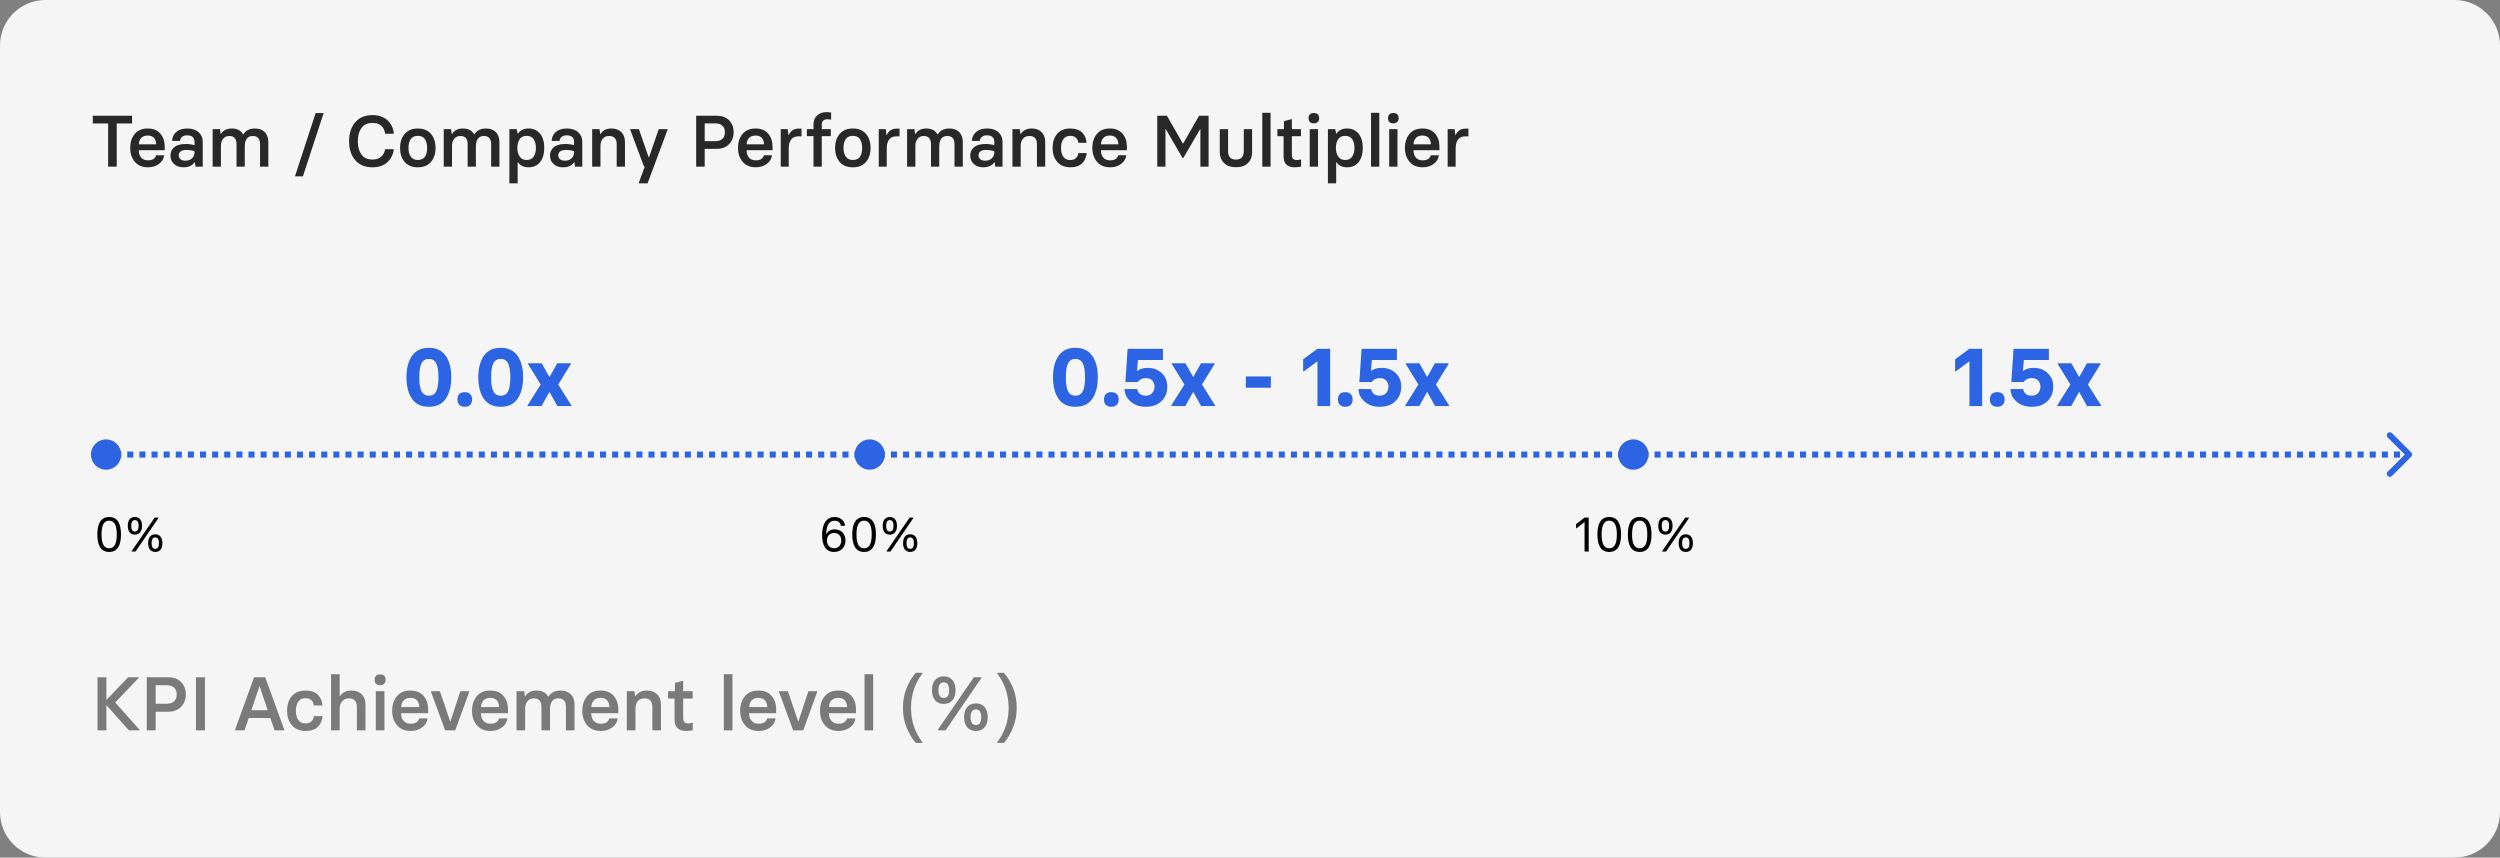 <svg width="825" height="283" viewBox="0 0 825 283" fill="none" xmlns="http://www.w3.org/2000/svg">
<rect x="0" y="0" width="825" height="283" fill="#808080" stroke="none"/>
<g clip-path="url(#clip0_143_8399)">
<path d="M810 0H15C6.716 0 0 6.716 0 15V268C0 276.284 6.716 283 15 283H810C818.284 283 825 276.284 825 268V15C825 6.716 818.284 0 810 0Z" fill="#F5F5F5"/>
<path d="M35.684 55V40.738H30.621V38.195H43.582V40.738H38.52V55H35.684ZM48.82 55.211C46.984 55.211 45.551 54.613 44.52 53.418C43.48 52.215 42.961 50.68 42.961 48.812C42.961 46.93 43.465 45.391 44.473 44.195C45.457 43 46.887 42.402 48.762 42.402C50.543 42.402 51.922 42.961 52.898 44.078C53.875 45.195 54.363 46.645 54.363 48.426V49.574H45.797C45.797 50.598 46.059 51.406 46.582 52C47.098 52.609 47.844 52.914 48.82 52.914C50.305 52.914 51.207 52.352 51.527 51.227H54.188C54.023 52.398 53.449 53.352 52.465 54.086C51.465 54.836 50.25 55.211 48.82 55.211ZM45.82 47.629H51.551C51.527 46.77 51.289 46.066 50.836 45.52C50.352 44.988 49.66 44.723 48.762 44.723C47.832 44.723 47.113 44.988 46.605 45.52C46.105 46.066 45.844 46.77 45.82 47.629ZM60.574 55.211C59.238 55.211 58.188 54.844 57.422 54.109C56.641 53.406 56.25 52.488 56.25 51.355C56.25 50.191 56.672 49.262 57.516 48.566C58.375 47.863 59.641 47.512 61.312 47.512C62.305 47.512 63.266 47.648 64.195 47.922V46.773C64.195 46.141 63.996 45.625 63.598 45.227C63.191 44.844 62.574 44.652 61.746 44.652C61.027 44.652 60.469 44.828 60.07 45.18C59.656 45.547 59.438 45.988 59.414 46.504H56.824C56.824 45.316 57.273 44.332 58.172 43.551C59.055 42.785 60.262 42.402 61.793 42.402C63.379 42.402 64.625 42.809 65.531 43.621C66.445 44.441 66.902 45.48 66.902 46.738V55H64.5L64.312 53.535H64.219C63.453 54.652 62.238 55.211 60.574 55.211ZM61.195 53.031C62.094 53.031 62.82 52.766 63.375 52.234C63.922 51.711 64.195 51.074 64.195 50.324V49.914C63.359 49.625 62.461 49.48 61.5 49.48C60.672 49.48 60.051 49.633 59.637 49.938C59.199 50.258 58.98 50.699 58.98 51.262C58.98 51.793 59.172 52.215 59.555 52.527C59.914 52.863 60.461 53.031 61.195 53.031ZM84.129 42.402C85.496 42.402 86.578 42.801 87.375 43.598C88.156 44.402 88.547 45.508 88.547 46.914V55H85.816V47.582C85.816 45.777 85.016 44.875 83.414 44.875C82.57 44.875 81.922 45.16 81.469 45.73C81.008 46.332 80.777 47.141 80.777 48.156V55H78.059V47.582C78.059 45.777 77.258 44.875 75.656 44.875C74.836 44.875 74.176 45.16 73.676 45.73C73.16 46.34 72.902 47.148 72.902 48.156V55H70.172V42.613H72.586L72.809 44.219H72.902C73.668 43.008 74.859 42.402 76.477 42.402C78.25 42.402 79.492 43.051 80.203 44.348H80.273C81.07 43.051 82.356 42.402 84.129 42.402ZM97.418 58.188V57.953L104.156 37.316H106.723V37.551L99.961 58.188H97.418ZM122.93 55.211C120.461 55.211 118.555 54.422 117.211 52.844C115.867 51.289 115.195 49.215 115.195 46.621C115.195 44.027 115.867 41.941 117.211 40.363C118.562 38.777 120.469 37.984 122.93 37.984C124.961 37.984 126.602 38.551 127.852 39.684C129.094 40.809 129.797 42.289 129.961 44.125H127.078C126.961 43.047 126.555 42.184 125.859 41.535C125.172 40.895 124.195 40.574 122.93 40.574C121.289 40.574 120.07 41.125 119.273 42.227C118.477 43.352 118.078 44.816 118.078 46.621C118.078 48.434 118.477 49.891 119.273 50.992C120.07 52.094 121.289 52.645 122.93 52.645C124.125 52.645 125.074 52.34 125.777 51.73C126.473 51.129 126.914 50.297 127.102 49.234H129.961C129.75 51 129.027 52.441 127.793 53.559C126.574 54.66 124.953 55.211 122.93 55.211ZM137.883 55.211C135.977 55.211 134.527 54.621 133.535 53.441C132.527 52.27 132.023 50.727 132.023 48.812C132.023 46.906 132.535 45.359 133.559 44.172C134.574 42.992 136.016 42.402 137.883 42.402C139.734 42.402 141.18 42.992 142.219 44.172C143.227 45.367 143.73 46.914 143.73 48.812C143.73 50.727 143.227 52.27 142.219 53.441C141.203 54.621 139.758 55.211 137.883 55.211ZM137.883 52.797C139.93 52.797 140.953 51.469 140.953 48.812C140.953 47.555 140.695 46.57 140.18 45.859C139.68 45.172 138.914 44.828 137.883 44.828C136.844 44.828 136.074 45.172 135.574 45.859C135.059 46.57 134.801 47.555 134.801 48.812C134.801 50.062 135.066 51.035 135.598 51.73C136.113 52.441 136.875 52.797 137.883 52.797ZM160.395 42.402C161.762 42.402 162.844 42.801 163.641 43.598C164.422 44.402 164.812 45.508 164.812 46.914V55H162.082V47.582C162.082 45.777 161.281 44.875 159.68 44.875C158.836 44.875 158.188 45.16 157.734 45.73C157.273 46.332 157.043 47.141 157.043 48.156V55H154.324V47.582C154.324 45.777 153.523 44.875 151.922 44.875C151.102 44.875 150.441 45.16 149.941 45.73C149.426 46.34 149.168 47.148 149.168 48.156V55H146.438V42.613H148.852L149.074 44.219H149.168C149.934 43.008 151.125 42.402 152.742 42.402C154.516 42.402 155.758 43.051 156.469 44.348H156.539C157.336 43.051 158.621 42.402 160.395 42.402ZM168.094 60.496V42.613H170.508L170.824 44.102H170.918C171.66 42.969 172.836 42.402 174.445 42.402C176.023 42.402 177.281 42.977 178.219 44.125C179.148 45.289 179.613 46.852 179.613 48.812C179.613 50.719 179.164 52.262 178.266 53.441C177.344 54.621 176.07 55.211 174.445 55.211C172.836 55.211 171.66 54.645 170.918 53.512H170.824V60.496H168.094ZM173.777 52.797C174.824 52.797 175.602 52.426 176.109 51.684C176.602 50.965 176.848 50.008 176.848 48.812C176.848 47.609 176.602 46.648 176.109 45.93C175.609 45.195 174.832 44.828 173.777 44.828C172.754 44.828 171.992 45.195 171.492 45.93C170.984 46.672 170.73 47.633 170.73 48.812C170.73 49.969 170.984 50.918 171.492 51.66C172.008 52.418 172.77 52.797 173.777 52.797ZM185.824 55.211C184.488 55.211 183.438 54.844 182.672 54.109C181.891 53.406 181.5 52.488 181.5 51.355C181.5 50.191 181.922 49.262 182.766 48.566C183.625 47.863 184.891 47.512 186.562 47.512C187.555 47.512 188.516 47.648 189.445 47.922V46.773C189.445 46.141 189.246 45.625 188.848 45.227C188.441 44.844 187.824 44.652 186.996 44.652C186.277 44.652 185.719 44.828 185.32 45.18C184.906 45.547 184.688 45.988 184.664 46.504H182.074C182.074 45.316 182.523 44.332 183.422 43.551C184.305 42.785 185.512 42.402 187.043 42.402C188.629 42.402 189.875 42.809 190.781 43.621C191.695 44.441 192.152 45.48 192.152 46.738V55H189.75L189.562 53.535H189.469C188.703 54.652 187.488 55.211 185.824 55.211ZM186.445 53.031C187.344 53.031 188.07 52.766 188.625 52.234C189.172 51.711 189.445 51.074 189.445 50.324V49.914C188.609 49.625 187.711 49.48 186.75 49.48C185.922 49.48 185.301 49.633 184.887 49.938C184.449 50.258 184.23 50.699 184.23 51.262C184.23 51.793 184.422 52.215 184.805 52.527C185.164 52.863 185.711 53.031 186.445 53.031ZM195.422 55V42.613H197.836L198.059 44.219H198.152C198.918 43.008 200.125 42.402 201.773 42.402C203.156 42.402 204.246 42.801 205.043 43.598C205.84 44.395 206.238 45.5 206.238 46.914V55H203.508V47.582C203.508 45.777 202.668 44.875 200.988 44.875C200.113 44.875 199.426 45.16 198.926 45.73C198.41 46.34 198.152 47.148 198.152 48.156V55H195.422ZM210.82 60.496V60.262L212.789 54.953L212.508 54.93L207.996 42.859V42.613H210.844L214.066 51.93H214.16L217.383 42.613H220.277V42.859L213.703 60.496H210.82ZM229.734 55V38.195H236.555C238.25 38.195 239.602 38.699 240.609 39.707C241.602 40.723 242.098 42.02 242.098 43.598C242.098 45.223 241.594 46.551 240.586 47.582C239.586 48.605 238.242 49.117 236.555 49.117H232.547V55H229.734ZM232.547 46.574H236.074C237.074 46.574 237.852 46.32 238.406 45.812C238.945 45.32 239.215 44.582 239.215 43.598C239.215 42.691 238.934 41.98 238.371 41.465C237.824 40.965 237.059 40.715 236.074 40.715H232.547V46.574ZM249.398 55.211C247.562 55.211 246.129 54.613 245.098 53.418C244.059 52.215 243.539 50.68 243.539 48.812C243.539 46.93 244.043 45.391 245.051 44.195C246.035 43 247.465 42.402 249.34 42.402C251.121 42.402 252.5 42.961 253.477 44.078C254.453 45.195 254.941 46.645 254.941 48.426V49.574H246.375C246.375 50.598 246.637 51.406 247.16 52C247.676 52.609 248.422 52.914 249.398 52.914C250.883 52.914 251.785 52.352 252.105 51.227H254.766C254.602 52.398 254.027 53.352 253.043 54.086C252.043 54.836 250.828 55.211 249.398 55.211ZM246.398 47.629H252.129C252.105 46.77 251.867 46.066 251.414 45.52C250.93 44.988 250.238 44.723 249.34 44.723C248.41 44.723 247.691 44.988 247.184 45.52C246.684 46.066 246.422 46.77 246.398 47.629ZM257.648 55V42.613H259.945L260.191 44.582H260.285C260.566 43.918 260.973 43.398 261.504 43.023C262.051 42.641 262.715 42.449 263.496 42.449H264.504V44.992H263.449C262.402 44.992 261.617 45.336 261.094 46.023C260.555 46.703 260.285 47.68 260.285 48.953V55H257.648ZM268.453 55V44.922H266.262V42.613H268.453V41.102C268.453 39.836 268.852 38.836 269.648 38.102C270.438 37.367 271.469 37 272.742 37C273.297 37 273.809 37.055 274.277 37.164V39.473C273.793 39.395 273.395 39.355 273.082 39.355C271.816 39.355 271.184 39.938 271.184 41.102V42.613H274.16V44.922H271.184V55H268.453ZM281.438 55.211C279.531 55.211 278.082 54.621 277.09 53.441C276.082 52.27 275.578 50.727 275.578 48.812C275.578 46.906 276.09 45.359 277.113 44.172C278.129 42.992 279.57 42.402 281.438 42.402C283.289 42.402 284.734 42.992 285.773 44.172C286.781 45.367 287.285 46.914 287.285 48.812C287.285 50.727 286.781 52.27 285.773 53.441C284.758 54.621 283.312 55.211 281.438 55.211ZM281.438 52.797C283.484 52.797 284.508 51.469 284.508 48.812C284.508 47.555 284.25 46.57 283.734 45.859C283.234 45.172 282.469 44.828 281.438 44.828C280.398 44.828 279.629 45.172 279.129 45.859C278.613 46.57 278.355 47.555 278.355 48.812C278.355 50.062 278.621 51.035 279.152 51.73C279.668 52.441 280.43 52.797 281.438 52.797ZM289.992 55V42.613H292.289L292.535 44.582H292.629C292.91 43.918 293.316 43.398 293.848 43.023C294.395 42.641 295.059 42.449 295.84 42.449H296.848V44.992H295.793C294.746 44.992 293.961 45.336 293.438 46.023C292.898 46.703 292.629 47.68 292.629 48.953V55H289.992ZM313.301 42.402C314.668 42.402 315.75 42.801 316.547 43.598C317.328 44.402 317.719 45.508 317.719 46.914V55H314.988V47.582C314.988 45.777 314.188 44.875 312.586 44.875C311.742 44.875 311.094 45.16 310.641 45.73C310.18 46.332 309.949 47.141 309.949 48.156V55H307.23V47.582C307.23 45.777 306.43 44.875 304.828 44.875C304.008 44.875 303.348 45.16 302.848 45.73C302.332 46.34 302.074 47.148 302.074 48.156V55H299.344V42.613H301.758L301.98 44.219H302.074C302.84 43.008 304.031 42.402 305.648 42.402C307.422 42.402 308.664 43.051 309.375 44.348H309.445C310.242 43.051 311.527 42.402 313.301 42.402ZM324.504 55.211C323.168 55.211 322.117 54.844 321.352 54.109C320.57 53.406 320.18 52.488 320.18 51.355C320.18 50.191 320.602 49.262 321.445 48.566C322.305 47.863 323.57 47.512 325.242 47.512C326.234 47.512 327.195 47.648 328.125 47.922V46.773C328.125 46.141 327.926 45.625 327.527 45.227C327.121 44.844 326.504 44.652 325.676 44.652C324.957 44.652 324.398 44.828 324 45.18C323.586 45.547 323.367 45.988 323.344 46.504H320.754C320.754 45.316 321.203 44.332 322.102 43.551C322.984 42.785 324.191 42.402 325.723 42.402C327.309 42.402 328.555 42.809 329.461 43.621C330.375 44.441 330.832 45.48 330.832 46.738V55H328.43L328.242 53.535H328.148C327.383 54.652 326.168 55.211 324.504 55.211ZM325.125 53.031C326.023 53.031 326.75 52.766 327.305 52.234C327.852 51.711 328.125 51.074 328.125 50.324V49.914C327.289 49.625 326.391 49.48 325.43 49.48C324.602 49.48 323.98 49.633 323.566 49.938C323.129 50.258 322.91 50.699 322.91 51.262C322.91 51.793 323.102 52.215 323.484 52.527C323.844 52.863 324.391 53.031 325.125 53.031ZM334.102 55V42.613H336.516L336.738 44.219H336.832C337.598 43.008 338.805 42.402 340.453 42.402C341.836 42.402 342.926 42.801 343.723 43.598C344.52 44.395 344.918 45.5 344.918 46.914V55H342.188V47.582C342.188 45.777 341.348 44.875 339.668 44.875C338.793 44.875 338.105 45.16 337.605 45.73C337.09 46.34 336.832 47.148 336.832 48.156V55H334.102ZM353.273 55.211C351.398 55.211 349.949 54.629 348.926 53.465C347.887 52.309 347.367 50.758 347.367 48.812C347.367 46.852 347.879 45.289 348.902 44.125C349.91 42.977 351.344 42.402 353.203 42.402C354.867 42.402 356.152 42.832 357.059 43.691C357.973 44.582 358.477 45.727 358.57 47.125H355.84C355.77 46.422 355.504 45.863 355.043 45.449C354.582 45.035 353.969 44.828 353.203 44.828C352.195 44.828 351.434 45.18 350.918 45.883C350.402 46.594 350.145 47.57 350.145 48.812C350.145 50.07 350.402 51.055 350.918 51.766C351.434 52.469 352.195 52.82 353.203 52.82C353.961 52.82 354.574 52.609 355.043 52.188C355.52 51.758 355.793 51.199 355.863 50.512H358.594C358.477 51.941 357.973 53.078 357.082 53.922C356.176 54.781 354.906 55.211 353.273 55.211ZM366.328 55.211C364.492 55.211 363.059 54.613 362.027 53.418C360.988 52.215 360.469 50.68 360.469 48.812C360.469 46.93 360.973 45.391 361.98 44.195C362.965 43 364.395 42.402 366.27 42.402C368.051 42.402 369.43 42.961 370.406 44.078C371.383 45.195 371.871 46.645 371.871 48.426V49.574H363.305C363.305 50.598 363.566 51.406 364.09 52C364.605 52.609 365.352 52.914 366.328 52.914C367.812 52.914 368.715 52.352 369.035 51.227H371.695C371.531 52.398 370.957 53.352 369.973 54.086C368.973 54.836 367.758 55.211 366.328 55.211ZM363.328 47.629H369.059C369.035 46.77 368.797 46.066 368.344 45.52C367.859 44.988 367.168 44.723 366.27 44.723C365.34 44.723 364.621 44.988 364.113 45.52C363.613 46.066 363.352 46.77 363.328 47.629ZM381.891 55V38.195H385.09L390.34 47.371H390.434L395.695 38.195H398.836V55H396.129V42.66H396.023L390.48 52.164H390.246L384.703 42.59H384.609V55H381.891ZM410.449 42.613H413.191V50.301C413.191 51.746 412.727 52.922 411.797 53.828C410.867 54.734 409.555 55.188 407.859 55.188C406.172 55.188 404.867 54.727 403.945 53.805C403 52.883 402.527 51.715 402.527 50.301V42.613H405.27V49.867C405.27 51.734 406.133 52.668 407.859 52.668C409.586 52.668 410.449 51.734 410.449 49.867V42.613ZM416.555 55V37.234H419.285V55H416.555ZM427.254 55.211C424.809 55.211 423.586 54.012 423.586 51.613V44.945H421.535V42.613H423.703V40L426.082 39.332H426.316V42.613H429.316V44.945H426.316V51.133C426.316 51.727 426.445 52.152 426.703 52.41C426.977 52.684 427.383 52.82 427.922 52.82C428.359 52.82 428.762 52.762 429.129 52.645H429.363V54.953C428.785 55.125 428.082 55.211 427.254 55.211ZM433.57 40.715C433.008 40.715 432.578 40.566 432.281 40.27C431.977 39.965 431.824 39.539 431.824 38.992C431.824 38.461 431.977 38.043 432.281 37.738C432.555 37.441 432.984 37.293 433.57 37.293C434.141 37.293 434.574 37.441 434.871 37.738C435.176 38.043 435.328 38.461 435.328 38.992C435.328 39.516 435.176 39.93 434.871 40.234C434.551 40.555 434.117 40.715 433.57 40.715ZM432.211 55V42.613H434.941V55H432.211ZM438.211 60.496V42.613H440.625L440.941 44.102H441.035C441.777 42.969 442.953 42.402 444.562 42.402C446.141 42.402 447.398 42.977 448.336 44.125C449.266 45.289 449.73 46.852 449.73 48.812C449.73 50.719 449.281 52.262 448.383 53.441C447.461 54.621 446.188 55.211 444.562 55.211C442.953 55.211 441.777 54.645 441.035 53.512H440.941V60.496H438.211ZM443.895 52.797C444.941 52.797 445.719 52.426 446.227 51.684C446.719 50.965 446.965 50.008 446.965 48.812C446.965 47.609 446.719 46.648 446.227 45.93C445.727 45.195 444.949 44.828 443.895 44.828C442.871 44.828 442.109 45.195 441.609 45.93C441.102 46.672 440.848 47.633 440.848 48.812C440.848 49.969 441.102 50.918 441.609 51.66C442.125 52.418 442.887 52.797 443.895 52.797ZM452.438 55V37.234H455.168V55H452.438ZM459.797 40.715C459.234 40.715 458.805 40.566 458.508 40.27C458.203 39.965 458.051 39.539 458.051 38.992C458.051 38.461 458.203 38.043 458.508 37.738C458.781 37.441 459.211 37.293 459.797 37.293C460.367 37.293 460.801 37.441 461.098 37.738C461.402 38.043 461.555 38.461 461.555 38.992C461.555 39.516 461.402 39.93 461.098 40.234C460.777 40.555 460.344 40.715 459.797 40.715ZM458.438 55V42.613H461.168V55H458.438ZM469.477 55.211C467.641 55.211 466.207 54.613 465.176 53.418C464.137 52.215 463.617 50.68 463.617 48.812C463.617 46.93 464.121 45.391 465.129 44.195C466.113 43 467.543 42.402 469.418 42.402C471.199 42.402 472.578 42.961 473.555 44.078C474.531 45.195 475.02 46.645 475.02 48.426V49.574H466.453C466.453 50.598 466.715 51.406 467.238 52C467.754 52.609 468.5 52.914 469.477 52.914C470.961 52.914 471.863 52.352 472.184 51.227H474.844C474.68 52.398 474.105 53.352 473.121 54.086C472.121 54.836 470.906 55.211 469.477 55.211ZM466.477 47.629H472.207C472.184 46.77 471.945 46.066 471.492 45.52C471.008 44.988 470.316 44.723 469.418 44.723C468.488 44.723 467.77 44.988 467.262 45.52C466.762 46.066 466.5 46.77 466.477 47.629ZM477.727 55V42.613H480.023L480.27 44.582H480.363C480.645 43.918 481.051 43.398 481.582 43.023C482.129 42.641 482.793 42.449 483.574 42.449H484.582V44.992H483.527C482.48 44.992 481.695 45.336 481.172 46.023C480.633 46.703 480.363 47.68 480.363 48.953V55H477.727Z" fill="#282828"/>
<path d="M795.707 150.707C796.098 150.317 796.098 149.683 795.707 149.293L789.343 142.929C788.953 142.538 788.319 142.538 787.929 142.929C787.538 143.32 787.538 143.953 787.929 144.343L793.586 150L787.929 155.657C787.538 156.047 787.538 156.681 787.929 157.071C788.319 157.462 788.953 157.462 789.343 157.071L795.707 150.707ZM35 151H36V149H35V151ZM38 151H40V149H38V151ZM42 151H44V149H42V151ZM46 151H48V149H46V151ZM50 151H52V149H50V151ZM54 151H56V149H54V151ZM58 151H60V149H58V151ZM62 151H64V149H62V151ZM66 151H68V149H66V151ZM70 151H72V149H70V151ZM74 151H76V149H74V151ZM78 151H80V149H78V151ZM82 151H84V149H82V151ZM86 151H88V149H86V151ZM90 151H92V149H90V151ZM94 151H96V149H94V151ZM98 151H100V149H98V151ZM102 151H104V149H102V151ZM106 151H108V149H106V151ZM110 151H112V149H110V151ZM114 151H116V149H114V151ZM118 151H120V149H118V151ZM122 151H124V149H122V151ZM126 151H128V149H126V151ZM130 151H132V149H130V151ZM134 151H136V149H134V151ZM138 151H140V149H138V151ZM142 151H144V149H142V151ZM146 151H148V149H146V151ZM150 151H152V149H150V151ZM154 151H156V149H154V151ZM158 151H160V149H158V151ZM162 151H164V149H162V151ZM166 151H168V149H166V151ZM170 151H172V149H170V151ZM174 151H176V149H174V151ZM178 151H180V149H178V151ZM182 151H184V149H182V151ZM186 151H188V149H186V151ZM190 151H192V149H190V151ZM194 151H196V149H194V151ZM198 151H200V149H198V151ZM202 151H204V149H202V151ZM206 151H208V149H206V151ZM210 151H212V149H210V151ZM214 151H216V149H214V151ZM218 151H220V149H218V151ZM222 151H224V149H222V151ZM226 151H228V149H226V151ZM230 151H232V149H230V151ZM234 151H236V149H234V151ZM238 151H240V149H238V151ZM242 151H244V149H242V151ZM246 151H248V149H246V151ZM250 151H252V149H250V151ZM254 151H256V149H254V151ZM258 151H260V149H258V151ZM262 151H264V149H262V151ZM266 151H268V149H266V151ZM270 151H272V149H270V151ZM274 151H276V149H274V151ZM278 151H280V149H278V151ZM282 151H284V149H282V151ZM286 151H288V149H286V151ZM290 151H292V149H290V151ZM294 151H296V149H294V151ZM298 151H300V149H298V151ZM302 151H304V149H302V151ZM306 151H308V149H306V151ZM310 151H312V149H310V151ZM314 151H316V149H314V151ZM318 151H320V149H318V151ZM322 151H324V149H322V151ZM326 151H328V149H326V151ZM330 151H332V149H330V151ZM334 151H336V149H334V151ZM338 151H340V149H338V151ZM342 151H344V149H342V151ZM346 151H348V149H346V151ZM350 151H352V149H350V151ZM354 151H356V149H354V151ZM358 151H360V149H358V151ZM362 151H364V149H362V151ZM366 151H368V149H366V151ZM370 151H372V149H370V151ZM374 151H376V149H374V151ZM378 151H380V149H378V151ZM382 151H384V149H382V151ZM386 151H388V149H386V151ZM390 151H392V149H390V151ZM394 151H396V149H394V151ZM398 151H400V149H398V151ZM402 151H404V149H402V151ZM406 151H408V149H406V151ZM410 151H412V149H410V151ZM414 151H416V149H414V151ZM418 151H420V149H418V151ZM422 151H424V149H422V151ZM426 151H428V149H426V151ZM430 151H432V149H430V151ZM434 151H436V149H434V151ZM438 151H440V149H438V151ZM442 151H444V149H442V151ZM446 151H448V149H446V151ZM450 151H452V149H450V151ZM454 151H456V149H454V151ZM458 151H460V149H458V151ZM462 151H464V149H462V151ZM466 151H468V149H466V151ZM470 151H472V149H470V151ZM474 151H476V149H474V151ZM478 151H480V149H478V151ZM482 151H484V149H482V151ZM486 151H488V149H486V151ZM490 151H492V149H490V151ZM494 151H496V149H494V151ZM498 151H500V149H498V151ZM502 151H504V149H502V151ZM506 151H508V149H506V151ZM510 151H512V149H510V151ZM514 151H516V149H514V151ZM518 151H520V149H518V151ZM522 151H524V149H522V151ZM526 151H528V149H526V151ZM530 151H532V149H530V151ZM534 151H536V149H534V151ZM538 151H540V149H538V151ZM542 151H544V149H542V151ZM546 151H548V149H546V151ZM550 151H552V149H550V151ZM554 151H556V149H554V151ZM558 151H560V149H558V151ZM562 151H564V149H562V151ZM566 151H568V149H566V151ZM570 151H572V149H570V151ZM574 151H576V149H574V151ZM578 151H580V149H578V151ZM582 151H584V149H582V151ZM586 151H588V149H586V151ZM590 151H592V149H590V151ZM594 151H596V149H594V151ZM598 151H600V149H598V151ZM602 151H604V149H602V151ZM606 151H608V149H606V151ZM610 151H612V149H610V151ZM614 151H616V149H614V151ZM618 151H620V149H618V151ZM622 151H624V149H622V151ZM626 151H628V149H626V151ZM630 151H632V149H630V151ZM634 151H636V149H634V151ZM638 151H640V149H638V151ZM642 151H644V149H642V151ZM646 151H648V149H646V151ZM650 151H652V149H650V151ZM654 151H656V149H654V151ZM658 151H660V149H658V151ZM662 151H664V149H662V151ZM666 151H668V149H666V151ZM670 151H672V149H670V151ZM674 151H676V149H674V151ZM678 151H680V149H678V151ZM682 151H684V149H682V151ZM686 151H688V149H686V151ZM690 151H692V149H690V151ZM694 151H696V149H694V151ZM698 151H700V149H698V151ZM702 151H704V149H702V151ZM706 151H708V149H706V151ZM710 151H712V149H710V151ZM714 151H716V149H714V151ZM718 151H720V149H718V151ZM722 151H724V149H722V151ZM726 151H728V149H726V151ZM730 151H732V149H730V151ZM734 151H736V149H734V151ZM738 151H740V149H738V151ZM742 151H744V149H742V151ZM746 151H748V149H746V151ZM750 151H752V149H750V151ZM754 151H756V149H754V151ZM758 151H760V149H758V151ZM762 151H764V149H762V151ZM766 151H768V149H766V151ZM770 151H772V149H770V151ZM774 151H776V149H774V151ZM778 151H780V149H778V151ZM782 151H784V149H782V151ZM786 151H788V149H786V151ZM790 151H792V149H790V151ZM794 151H795V149H794V151Z" fill="#2D64E3"/>
<path d="M35 155C37.761 155 40 152.761 40 150C40 147.239 37.761 145 35 145C32.239 145 30 147.239 30 150C30 152.761 32.239 155 35 155Z" fill="#2D64E3"/>
<path d="M539 155C541.761 155 544 152.761 544 150C544 147.239 541.761 145 539 145C536.239 145 534 147.239 534 150C534 152.761 536.239 155 539 155Z" fill="#2D64E3"/>
<path d="M287 155C289.761 155 292 152.761 292 150C292 147.239 289.761 145 287 145C284.239 145 282 147.239 282 150C282 152.761 284.239 155 287 155Z" fill="#2D64E3"/>
<path d="M147.092 131.601C145.879 133.358 144.025 134.237 141.529 134.237C139.033 134.237 137.178 133.358 135.965 131.601C134.744 129.834 134.133 127.465 134.133 124.495C134.133 121.55 134.744 119.195 135.965 117.428C137.187 115.662 139.042 114.778 141.529 114.778C144.016 114.778 145.871 115.662 147.092 117.428C148.314 119.195 148.925 121.55 148.925 124.495C148.925 127.465 148.314 129.834 147.092 131.601ZM139.103 129.109C139.569 130.084 140.377 130.572 141.529 130.572C142.68 130.572 143.498 130.084 143.981 129.109C144.456 128.133 144.693 126.595 144.693 124.495C144.693 122.42 144.447 120.891 143.955 119.907C143.471 118.931 142.663 118.443 141.529 118.443C140.395 118.443 139.586 118.931 139.103 119.907C138.611 120.891 138.365 122.42 138.365 124.495C138.365 126.613 138.611 128.151 139.103 129.109ZM153.381 134.237C152.581 134.237 151.979 134.022 151.575 133.591C151.162 133.178 150.955 132.585 150.955 131.812C150.955 131.064 151.162 130.471 151.575 130.032C151.988 129.619 152.59 129.412 153.381 129.412C154.154 129.412 154.756 129.627 155.187 130.058C155.6 130.498 155.807 131.082 155.807 131.812C155.807 132.559 155.6 133.152 155.187 133.591C154.756 134.022 154.154 134.237 153.381 134.237ZM170.796 131.601C169.584 133.358 167.729 134.237 165.233 134.237C162.737 134.237 160.882 133.358 159.669 131.601C158.448 129.834 157.837 127.465 157.837 124.495C157.837 121.55 158.448 119.195 159.669 117.428C160.891 115.662 162.746 114.778 165.233 114.778C167.72 114.778 169.575 115.662 170.796 117.428C172.018 119.195 172.629 121.55 172.629 124.495C172.629 127.465 172.018 129.834 170.796 131.601ZM162.807 129.109C163.273 130.084 164.082 130.572 165.233 130.572C166.384 130.572 167.202 130.084 167.685 129.109C168.16 128.133 168.397 126.595 168.397 124.495C168.397 122.42 168.151 120.891 167.659 119.907C167.175 118.931 166.367 118.443 165.233 118.443C164.099 118.443 163.291 118.931 162.807 119.907C162.315 120.891 162.069 122.42 162.069 124.495C162.069 126.613 162.315 128.151 162.807 129.109ZM174.119 134V133.736L178.43 126.894L174.277 120.144V119.88H178.759L181.264 124.336H181.383L183.888 119.88H188.37V120.144L184.217 126.894L188.528 133.736V134H183.94L181.383 129.412H181.264L178.707 134H174.119Z" fill="#2D64E3"/>
<path d="M38.021 231.82L46.004 240.756V241H42.525L35.103 232.675V241H32.174V223.495H35.103V231.027L42.281 223.495H45.724V223.751L38.021 231.82ZM48.434 241V223.495H55.538C57.304 223.495 58.712 224.02 59.762 225.07C60.795 226.128 61.312 227.479 61.312 229.123C61.312 230.815 60.787 232.199 59.737 233.273C58.696 234.339 57.296 234.872 55.538 234.872H51.363V241H48.434ZM51.363 232.223H55.038C56.079 232.223 56.889 231.959 57.467 231.43C58.028 230.917 58.309 230.148 58.309 229.123C58.309 228.179 58.016 227.438 57.43 226.901C56.86 226.38 56.063 226.12 55.038 226.12H51.363V232.223ZM64.669 241V223.495H67.623V241H64.669ZM87.52 223.495L93.795 240.756V241H90.597L89.217 236.947H82.076L80.697 241H77.596V240.756L83.846 223.495H87.52ZM82.943 234.372H88.35L85.702 226.571H85.592L82.943 234.372ZM100.899 241.22C98.946 241.22 97.437 240.613 96.371 239.401C95.288 238.196 94.747 236.581 94.747 234.555C94.747 232.512 95.28 230.884 96.346 229.672C97.396 228.476 98.889 227.877 100.826 227.877C102.56 227.877 103.898 228.325 104.842 229.22C105.794 230.148 106.319 231.34 106.417 232.797H103.573C103.5 232.064 103.223 231.483 102.743 231.051C102.263 230.62 101.624 230.404 100.826 230.404C99.776 230.404 98.983 230.771 98.446 231.503C97.909 232.243 97.64 233.261 97.64 234.555C97.64 235.865 97.909 236.89 98.446 237.631C98.983 238.363 99.776 238.729 100.826 238.729C101.616 238.729 102.254 238.51 102.743 238.07C103.239 237.623 103.524 237.041 103.597 236.325H106.441C106.319 237.814 105.794 238.998 104.867 239.877C103.923 240.772 102.6 241.22 100.899 241.22ZM109.249 241V222.494H112.093V229.77H112.191C112.988 228.508 114.238 227.877 115.939 227.877C117.395 227.877 118.539 228.292 119.369 229.123C120.199 229.977 120.614 231.129 120.614 232.577V241H117.77V233.273C117.77 231.393 116.887 230.453 115.121 230.453C114.217 230.453 113.493 230.762 112.948 231.381C112.378 231.999 112.093 232.838 112.093 233.896V241H109.249ZM125.436 226.12C124.85 226.12 124.402 225.965 124.093 225.656C123.775 225.338 123.617 224.895 123.617 224.325C123.617 223.772 123.775 223.336 124.093 223.019C124.378 222.71 124.825 222.555 125.436 222.555C126.03 222.555 126.481 222.71 126.791 223.019C127.108 223.336 127.267 223.772 127.267 224.325C127.267 224.87 127.108 225.302 126.791 225.619C126.457 225.953 126.005 226.12 125.436 226.12ZM124.02 241V228.097H126.864V241H124.02ZM135.519 241.22C133.606 241.22 132.113 240.597 131.039 239.352C129.956 238.099 129.415 236.5 129.415 234.555C129.415 232.593 129.94 230.99 130.99 229.745C132.015 228.5 133.504 227.877 135.458 227.877C137.313 227.877 138.749 228.459 139.767 229.623C140.784 230.787 141.293 232.296 141.293 234.152V235.348H132.369C132.369 236.414 132.642 237.257 133.187 237.875C133.724 238.51 134.501 238.827 135.519 238.827C137.065 238.827 138.005 238.241 138.338 237.069H141.109C140.939 238.29 140.34 239.283 139.315 240.048C138.273 240.829 137.008 241.22 135.519 241.22ZM132.394 233.322H138.363C138.338 232.427 138.09 231.694 137.618 231.125C137.114 230.571 136.393 230.294 135.458 230.294C134.489 230.294 133.74 230.571 133.211 231.125C132.691 231.694 132.418 232.427 132.394 233.322ZM146.896 241L142.245 228.354V228.097H145.162L148.543 238.046H148.641L151.913 228.097H154.818V228.354L150.24 241H146.896ZM161.861 241.22C159.949 241.22 158.456 240.597 157.381 239.352C156.299 238.099 155.758 236.5 155.758 234.555C155.758 232.593 156.283 230.99 157.333 229.745C158.358 228.5 159.847 227.877 161.8 227.877C163.656 227.877 165.092 228.459 166.109 229.623C167.127 230.787 167.635 232.296 167.635 234.152V235.348H158.712C158.712 236.414 158.985 237.257 159.53 237.875C160.067 238.51 160.844 238.827 161.861 238.827C163.408 238.827 164.348 238.241 164.681 237.069H167.452C167.281 238.29 166.683 239.283 165.658 240.048C164.616 240.829 163.351 241.22 161.861 241.22ZM158.736 233.322H164.706C164.681 232.427 164.433 231.694 163.961 231.125C163.456 230.571 162.736 230.294 161.8 230.294C160.832 230.294 160.083 230.571 159.554 231.125C159.033 231.694 158.761 232.427 158.736 233.322ZM184.994 227.877C186.418 227.877 187.545 228.292 188.375 229.123C189.189 229.961 189.596 231.112 189.596 232.577V241H186.751V233.273C186.751 231.393 185.917 230.453 184.249 230.453C183.37 230.453 182.695 230.75 182.223 231.344C181.743 231.971 181.502 232.813 181.502 233.871V241H178.67V233.273C178.67 231.393 177.836 230.453 176.168 230.453C175.313 230.453 174.626 230.75 174.105 231.344C173.568 231.979 173.299 232.821 173.299 233.871V241H170.455V228.097H172.97L173.202 229.77H173.299C174.097 228.508 175.338 227.877 177.022 227.877C178.87 227.877 180.164 228.553 180.904 229.904H180.978C181.808 228.553 183.146 227.877 184.994 227.877ZM198.263 241.22C196.35 241.22 194.857 240.597 193.783 239.352C192.7 238.099 192.159 236.5 192.159 234.555C192.159 232.593 192.684 230.99 193.734 229.745C194.759 228.5 196.249 227.877 198.202 227.877C200.057 227.877 201.494 228.459 202.511 229.623C203.528 230.787 204.037 232.296 204.037 234.152V235.348H195.113C195.113 236.414 195.386 237.257 195.931 237.875C196.468 238.51 197.245 238.827 198.263 238.827C199.809 238.827 200.749 238.241 201.083 237.069H203.854C203.683 238.29 203.084 239.283 202.059 240.048C201.017 240.829 199.752 241.22 198.263 241.22ZM195.138 233.322H201.107C201.083 232.427 200.834 231.694 200.362 231.125C199.858 230.571 199.138 230.294 198.202 230.294C197.233 230.294 196.485 230.571 195.956 231.125C195.435 231.694 195.162 232.427 195.138 233.322ZM206.856 241V228.097H209.371L209.603 229.77H209.701C210.498 228.508 211.756 227.877 213.473 227.877C214.913 227.877 216.048 228.292 216.878 229.123C217.709 229.953 218.124 231.104 218.124 232.577V241H215.279V233.273C215.279 231.393 214.404 230.453 212.655 230.453C211.743 230.453 211.027 230.75 210.506 231.344C209.969 231.979 209.701 232.821 209.701 233.871V241H206.856ZM226.424 241.22C223.877 241.22 222.604 239.971 222.604 237.472V230.526H220.467V228.097H222.726V225.375L225.204 224.679H225.448V228.097H228.573V230.526H225.448V236.972C225.448 237.59 225.582 238.034 225.851 238.302C226.135 238.587 226.559 238.729 227.12 238.729C227.576 238.729 227.995 238.668 228.377 238.546H228.622V240.951C228.019 241.13 227.287 241.22 226.424 241.22ZM238.863 241V222.494H241.708V241H238.863ZM250.362 241.22C248.45 241.22 246.957 240.597 245.882 239.352C244.8 238.099 244.259 236.5 244.259 234.555C244.259 232.593 244.784 230.99 245.834 229.745C246.859 228.5 248.348 227.877 250.301 227.877C252.157 227.877 253.593 228.459 254.61 229.623C255.628 230.787 256.136 232.296 256.136 234.152V235.348H247.213C247.213 236.414 247.486 237.257 248.031 237.875C248.568 238.51 249.345 238.827 250.362 238.827C251.909 238.827 252.848 238.241 253.182 237.069H255.953C255.782 238.29 255.184 239.283 254.159 240.048C253.117 240.829 251.852 241.22 250.362 241.22ZM247.237 233.322H253.207C253.182 232.427 252.934 231.694 252.462 231.125C251.957 230.571 251.237 230.294 250.301 230.294C249.333 230.294 248.584 230.571 248.055 231.125C247.534 231.694 247.262 232.427 247.237 233.322ZM261.739 241L257.088 228.354V228.097H260.006L263.387 238.046H263.485L266.756 228.097H269.662V228.354L265.084 241H261.739ZM276.705 241.22C274.793 241.22 273.299 240.597 272.225 239.352C271.143 238.099 270.602 236.5 270.602 234.555C270.602 232.593 271.126 230.99 272.176 229.745C273.202 228.5 274.691 227.877 276.644 227.877C278.5 227.877 279.936 228.459 280.953 229.623C281.97 230.787 282.479 232.296 282.479 234.152V235.348H273.556C273.556 236.414 273.828 237.257 274.374 237.875C274.911 238.51 275.688 238.827 276.705 238.827C278.251 238.827 279.191 238.241 279.525 237.069H282.296C282.125 238.29 281.527 239.283 280.501 240.048C279.46 240.829 278.194 241.22 276.705 241.22ZM273.58 233.322H279.549C279.525 232.427 279.277 231.694 278.805 231.125C278.3 230.571 277.58 230.294 276.644 230.294C275.676 230.294 274.927 230.571 274.398 231.125C273.877 231.694 273.605 232.427 273.58 233.322ZM285.299 241V222.494H288.143V241H285.299ZM304.391 222.03V222.274C301.892 225.538 300.643 229.314 300.643 233.603C300.643 237.891 301.892 241.667 304.391 244.931V245.175H302.193C300.981 243.751 299.972 242.042 299.166 240.048C298.369 238.087 297.97 235.938 297.97 233.603C297.97 231.226 298.369 229.057 299.166 227.096C299.907 225.216 300.916 223.528 302.193 222.03H304.391ZM314.327 231.051C313.66 231.881 312.7 232.296 311.446 232.296C310.193 232.296 309.229 231.881 308.553 231.051C307.886 230.229 307.552 229.131 307.552 227.755C307.552 226.372 307.886 225.269 308.553 224.447C309.229 223.617 310.193 223.202 311.446 223.202C312.7 223.202 313.66 223.617 314.327 224.447C314.994 225.269 315.328 226.372 315.328 227.755C315.328 229.131 314.994 230.229 314.327 231.051ZM309.53 241V240.756L321.371 223.495H323.849V223.751L312.044 241H309.53ZM311.446 230.331C312.618 230.331 313.204 229.472 313.204 227.755C313.204 226.038 312.618 225.18 311.446 225.18C310.266 225.18 309.676 226.038 309.676 227.755C309.676 229.472 310.266 230.331 311.446 230.331ZM324.947 239.975C324.28 240.805 323.316 241.22 322.054 241.22C320.793 241.22 319.824 240.805 319.149 239.975C318.482 239.153 318.148 238.054 318.148 236.679C318.148 235.295 318.482 234.193 319.149 233.371C319.824 232.541 320.793 232.125 322.054 232.125C323.316 232.125 324.28 232.541 324.947 233.371C325.615 234.193 325.948 235.295 325.948 236.679C325.948 238.054 325.615 239.153 324.947 239.975ZM322.054 239.254C323.218 239.254 323.8 238.396 323.8 236.679C323.8 234.962 323.218 234.103 322.054 234.103C320.882 234.103 320.296 234.962 320.296 236.679C320.296 238.396 320.882 239.254 322.054 239.254ZM331.295 222.03C332.516 223.463 333.529 225.151 334.334 227.096C335.124 229.123 335.519 231.291 335.519 233.603C335.519 235.922 335.116 238.07 334.31 240.048C333.496 242.066 332.491 243.775 331.295 245.175H329.085V244.931C331.592 241.651 332.845 237.875 332.845 233.603C332.845 229.33 331.592 225.554 329.085 222.274V222.03H331.295Z" fill="black" fill-opacity="0.5"/>
<path d="M360.451 131.601C359.238 133.358 357.384 134.237 354.888 134.237C352.392 134.237 350.537 133.358 349.324 131.601C348.103 129.834 347.492 127.465 347.492 124.495C347.492 121.55 348.103 119.195 349.324 117.428C350.546 115.662 352.4 114.778 354.888 114.778C357.375 114.778 359.229 115.662 360.451 117.428C361.673 119.195 362.284 121.55 362.284 124.495C362.284 127.465 361.673 129.834 360.451 131.601ZM352.462 129.109C352.928 130.084 353.736 130.572 354.888 130.572C356.039 130.572 356.856 130.084 357.34 129.109C357.814 128.133 358.052 126.595 358.052 124.495C358.052 122.42 357.806 120.891 357.313 119.907C356.83 118.931 356.021 118.443 354.888 118.443C353.754 118.443 352.945 118.931 352.462 119.907C351.97 120.891 351.724 122.42 351.724 124.495C351.724 126.613 351.97 128.151 352.462 129.109ZM366.74 134.237C365.94 134.237 365.338 134.022 364.934 133.591C364.521 133.178 364.314 132.585 364.314 131.812C364.314 131.064 364.521 130.471 364.934 130.032C365.347 129.619 365.949 129.412 366.74 129.412C367.513 129.412 368.115 129.627 368.546 130.058C368.959 130.498 369.166 131.082 369.166 131.812C369.166 132.559 368.959 133.152 368.546 133.591C368.115 134.022 367.513 134.237 366.74 134.237ZM378.104 134.237C376.083 134.237 374.417 133.662 373.107 132.51C371.78 131.368 371.117 129.992 371.117 128.384H375.296C375.375 128.999 375.647 129.513 376.113 129.926C376.57 130.357 377.234 130.572 378.104 130.572C379.062 130.572 379.783 130.265 380.266 129.649C380.75 129.061 380.991 128.371 380.991 127.58C380.991 126.824 380.75 126.165 380.266 125.602C379.792 125.048 379.071 124.771 378.104 124.771C376.961 124.771 376.061 125.211 375.401 126.09H371.38L372.119 115.095H383.773V118.799H375.52L375.217 122.385H375.322C376.14 121.726 377.282 121.396 378.75 121.396C380.631 121.396 382.182 121.981 383.404 123.15C384.608 124.301 385.21 125.778 385.21 127.58C385.21 129.522 384.577 131.113 383.312 132.352C382.055 133.609 380.319 134.237 378.104 134.237ZM386.555 134V133.736L390.866 126.894L386.713 120.144V119.88H391.195L393.7 124.336H393.819L396.324 119.88H400.806V120.144L396.653 126.894L400.964 133.736V134H396.376L393.819 129.412H393.7L391.143 134H386.555ZM411.116 127.949V124.231H419.382V127.949H411.116ZM434.767 134V119.287H434.662L430.311 122.53H430.047V118.562L434.741 115.095H438.959V134H434.767ZM443.943 134.237C443.143 134.237 442.541 134.022 442.137 133.591C441.724 133.178 441.517 132.585 441.517 131.812C441.517 131.064 441.724 130.471 442.137 130.032C442.55 129.619 443.152 129.412 443.943 129.412C444.716 129.412 445.318 129.627 445.749 130.058C446.162 130.498 446.369 131.082 446.369 131.812C446.369 132.559 446.162 133.152 445.749 133.591C445.318 134.022 444.716 134.237 443.943 134.237ZM455.307 134.237C453.286 134.237 451.62 133.662 450.311 132.51C448.983 131.368 448.32 129.992 448.32 128.384H452.499C452.578 128.999 452.851 129.513 453.316 129.926C453.773 130.357 454.437 130.572 455.307 130.572C456.265 130.572 456.986 130.265 457.469 129.649C457.953 129.061 458.194 128.371 458.194 127.58C458.194 126.824 457.953 126.165 457.469 125.602C456.995 125.048 456.274 124.771 455.307 124.771C454.165 124.771 453.264 125.211 452.604 126.09H448.583L449.322 115.095H460.976V118.799H452.723L452.42 122.385H452.525C453.343 121.726 454.485 121.396 455.953 121.396C457.834 121.396 459.385 121.981 460.607 123.15C461.811 124.301 462.413 125.778 462.413 127.58C462.413 129.522 461.78 131.113 460.515 132.352C459.258 133.609 457.522 134.237 455.307 134.237ZM463.758 134V133.736L468.069 126.894L463.916 120.144V119.88H468.398L470.903 124.336H471.022L473.527 119.88H478.009V120.144L473.856 126.894L478.167 133.736V134H473.58L471.022 129.412H470.903L468.346 134H463.758Z" fill="#2D64E3"/>
<path d="M649.922 134V119.287H649.817L645.466 122.53H645.203V118.562L649.896 115.095H654.115V134H649.922ZM659.098 134.237C658.298 134.237 657.696 134.022 657.292 133.591C656.879 133.178 656.672 132.585 656.672 131.812C656.672 131.064 656.879 130.471 657.292 130.032C657.705 129.619 658.307 129.412 659.098 129.412C659.872 129.412 660.474 129.627 660.904 130.058C661.317 130.498 661.524 131.082 661.524 131.812C661.524 132.559 661.317 133.152 660.904 133.591C660.474 134.022 659.872 134.237 659.098 134.237ZM670.462 134.237C668.441 134.237 666.775 133.662 665.466 132.51C664.139 131.368 663.475 129.992 663.475 128.384H667.654C667.733 128.999 668.006 129.513 668.472 129.926C668.929 130.357 669.592 130.572 670.462 130.572C671.42 130.572 672.141 130.265 672.624 129.649C673.108 129.061 673.35 128.371 673.35 127.58C673.35 126.824 673.108 126.165 672.624 125.602C672.15 125.048 671.429 124.771 670.462 124.771C669.32 124.771 668.419 125.211 667.76 126.09H663.739L664.477 115.095H676.131V118.799H667.878L667.575 122.385H667.681C668.498 121.726 669.641 121.396 671.108 121.396C672.989 121.396 674.541 121.981 675.762 123.15C676.966 124.301 677.568 125.778 677.568 127.58C677.568 129.522 676.936 131.113 675.67 132.352C674.413 133.609 672.677 134.237 670.462 134.237ZM678.913 134V133.736L683.224 126.894L679.071 120.144V119.88H683.554L686.059 124.336H686.177L688.682 119.88H693.165V120.144L689.012 126.894L693.323 133.736V134H688.735L686.177 129.412H686.059L683.501 134H678.913Z" fill="#2D64E3"/>
<path d="M36.023 182.144C33.127 182.144 32.119 179.712 32.119 176.368C32.119 173.04 33.127 170.608 36.023 170.608C38.919 170.608 39.927 173.04 39.927 176.368C39.927 179.712 38.919 182.144 36.023 182.144ZM36.023 180.928C38.055 180.928 38.535 178.816 38.535 176.368C38.535 173.936 38.039 171.824 36.023 171.824C34.007 171.824 33.511 173.936 33.511 176.368C33.511 178.816 33.991 180.928 36.023 180.928ZM44.518 176.432C42.854 176.432 42.166 175.168 42.166 173.52C42.166 171.872 42.854 170.608 44.518 170.608C46.166 170.608 46.87 171.872 46.87 173.52C46.87 175.168 46.182 176.432 44.518 176.432ZM43.462 182V181.84L51.046 170.8H52.278V170.96L44.726 182H43.462ZM44.518 175.408C45.414 175.408 45.734 174.656 45.734 173.52C45.734 172.384 45.414 171.632 44.518 171.632C43.622 171.632 43.302 172.384 43.302 173.52C43.302 174.656 43.622 175.408 44.518 175.408ZM51.238 182.144C49.574 182.144 48.886 180.88 48.886 179.232C48.886 177.584 49.574 176.32 51.238 176.32C52.886 176.32 53.59 177.584 53.59 179.232C53.59 180.88 52.902 182.144 51.238 182.144ZM51.238 181.12C52.134 181.12 52.454 180.368 52.454 179.232C52.454 178.096 52.134 177.344 51.238 177.344C50.342 177.344 50.022 178.096 50.022 179.232C50.022 180.368 50.342 181.12 51.238 181.12Z" fill="black"/>
<path d="M275.245 182.144C272.365 182.144 271.293 179.744 271.293 176.576C271.293 173.44 272.381 170.608 275.405 170.608C277.341 170.608 278.669 171.776 278.877 173.504H277.485C277.373 172.48 276.557 171.84 275.405 171.84C273.373 171.84 272.653 173.888 272.653 176.224H272.717C273.197 175.312 274.061 174.688 275.437 174.688C277.741 174.688 279.005 176.336 279.005 178.368C279.005 180.496 277.597 182.144 275.245 182.144ZM275.261 180.928C276.797 180.928 277.613 179.792 277.613 178.4C277.613 176.992 276.813 175.888 275.261 175.888C273.677 175.888 272.893 176.992 272.893 178.384C272.893 179.776 273.725 180.928 275.261 180.928ZM285.15 182.144C282.254 182.144 281.246 179.712 281.246 176.368C281.246 173.04 282.254 170.608 285.15 170.608C288.046 170.608 289.054 173.04 289.054 176.368C289.054 179.712 288.046 182.144 285.15 182.144ZM285.15 180.928C287.182 180.928 287.662 178.816 287.662 176.368C287.662 173.936 287.166 171.824 285.15 171.824C283.134 171.824 282.638 173.936 282.638 176.368C282.638 178.816 283.118 180.928 285.15 180.928ZM293.645 176.432C291.981 176.432 291.293 175.168 291.293 173.52C291.293 171.872 291.981 170.608 293.645 170.608C295.293 170.608 295.997 171.872 295.997 173.52C295.997 175.168 295.309 176.432 293.645 176.432ZM292.589 182V181.84L300.173 170.8H301.405V170.96L293.853 182H292.589ZM293.645 175.408C294.541 175.408 294.861 174.656 294.861 173.52C294.861 172.384 294.541 171.632 293.645 171.632C292.749 171.632 292.429 172.384 292.429 173.52C292.429 174.656 292.749 175.408 293.645 175.408ZM300.365 182.144C298.701 182.144 298.013 180.88 298.013 179.232C298.013 177.584 298.701 176.32 300.365 176.32C302.013 176.32 302.717 177.584 302.717 179.232C302.717 180.88 302.029 182.144 300.365 182.144ZM300.365 181.12C301.261 181.12 301.581 180.368 301.581 179.232C301.581 178.096 301.261 177.344 300.365 177.344C299.469 177.344 299.149 178.096 299.149 179.232C299.149 180.368 299.469 181.12 300.365 181.12Z" fill="black"/>
<path d="M522.907 182V172.32H522.843L520.267 174.336H520.107V172.96L522.891 170.8H524.267V182H522.907ZM531.047 182.144C528.151 182.144 527.143 179.712 527.143 176.368C527.143 173.04 528.151 170.608 531.047 170.608C533.943 170.608 534.951 173.04 534.951 176.368C534.951 179.712 533.943 182.144 531.047 182.144ZM531.047 180.928C533.079 180.928 533.559 178.816 533.559 176.368C533.559 173.936 533.063 171.824 531.047 171.824C529.031 171.824 528.535 173.936 528.535 176.368C528.535 178.816 529.015 180.928 531.047 180.928ZM541.094 182.144C538.198 182.144 537.19 179.712 537.19 176.368C537.19 173.04 538.198 170.608 541.094 170.608C543.99 170.608 544.998 173.04 544.998 176.368C544.998 179.712 543.99 182.144 541.094 182.144ZM541.094 180.928C543.126 180.928 543.606 178.816 543.606 176.368C543.606 173.936 543.11 171.824 541.094 171.824C539.078 171.824 538.582 173.936 538.582 176.368C538.582 178.816 539.062 180.928 541.094 180.928ZM549.589 176.432C547.925 176.432 547.237 175.168 547.237 173.52C547.237 171.872 547.925 170.608 549.589 170.608C551.237 170.608 551.941 171.872 551.941 173.52C551.941 175.168 551.253 176.432 549.589 176.432ZM548.533 182V181.84L556.117 170.8H557.349V170.96L549.797 182H548.533ZM549.589 175.408C550.485 175.408 550.805 174.656 550.805 173.52C550.805 172.384 550.485 171.632 549.589 171.632C548.693 171.632 548.373 172.384 548.373 173.52C548.373 174.656 548.693 175.408 549.589 175.408ZM556.309 182.144C554.645 182.144 553.957 180.88 553.957 179.232C553.957 177.584 554.645 176.32 556.309 176.32C557.957 176.32 558.661 177.584 558.661 179.232C558.661 180.88 557.973 182.144 556.309 182.144ZM556.309 181.12C557.205 181.12 557.525 180.368 557.525 179.232C557.525 178.096 557.205 177.344 556.309 177.344C555.413 177.344 555.093 178.096 555.093 179.232C555.093 180.368 555.413 181.12 556.309 181.12Z" fill="black"/>
</g>
<defs>
<clipPath id="clip0_143_8399">
<rect width="825" height="283" fill="white"/>
</clipPath>
</defs>
</svg>
